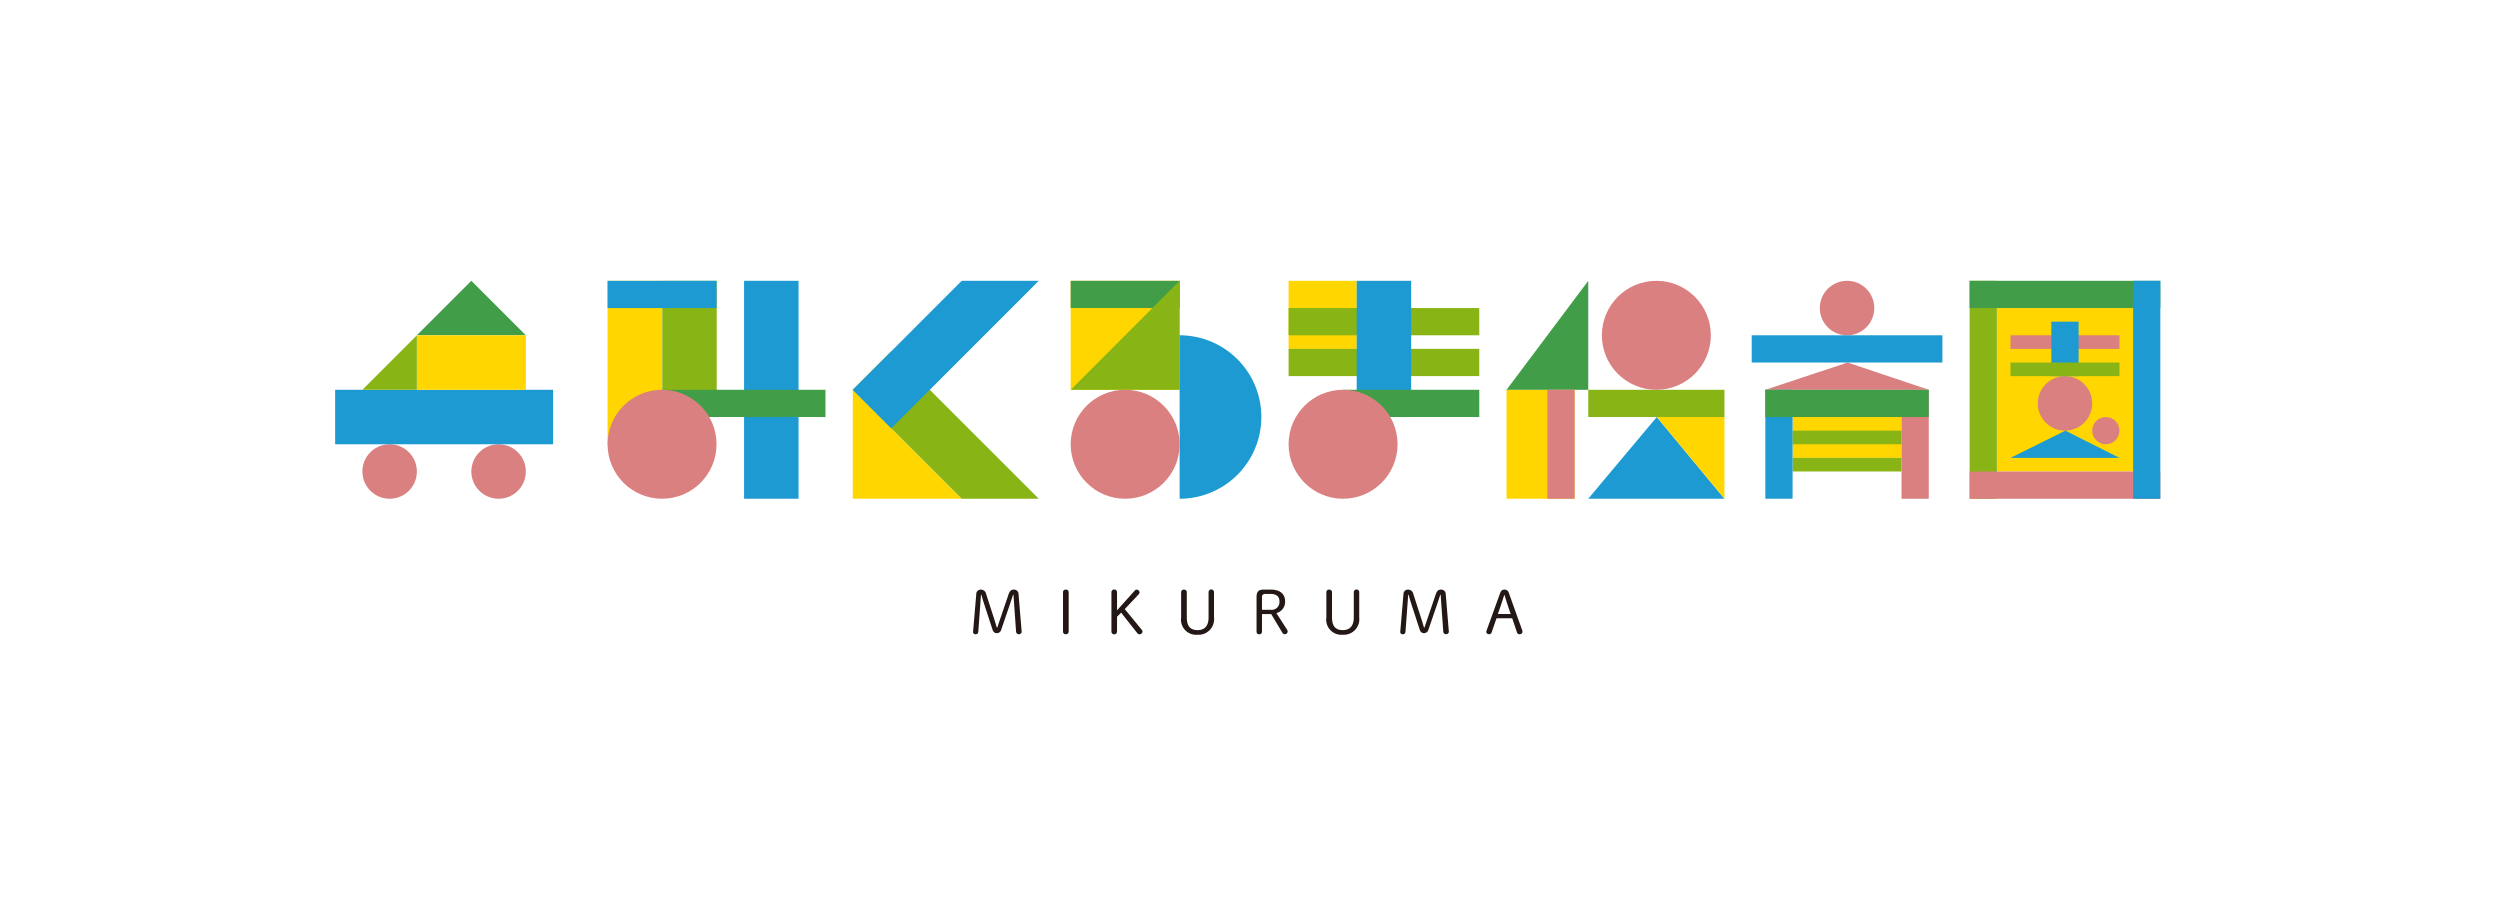 <svg xmlns="http://www.w3.org/2000/svg" width="276" height="100" viewBox="0 0 276 100">
  <g id="グループ_4837" data-name="グループ 4837" transform="translate(-3766 -710)">
    <rect id="長方形_779" data-name="長方形 779" width="276" height="100" transform="translate(3766 710)" fill="none"/>
    <g id="グループ_4629" data-name="グループ 4629" transform="translate(26863.178 1174.002)">
      <g id="グループ_4621" data-name="グループ 4621" transform="translate(-23060.178 -433.002)">
        <g id="グループ_11" data-name="グループ 11" transform="translate(70.425 34.078)">
          <path id="パス_16" data-name="パス 16" d="M208.079,117.859c-.02.323-.04.666-.066.985l-.226,3.077c-.014.207-.127.3-.293.3a.254.254,0,0,1-.286-.247.51.51,0,0,1,.007-.093l.346-4.076a.492.492,0,0,1,.512-.512.583.583,0,0,1,.573.473l.926,2.863c.086.274.173.579.26.859h.047c.1-.279.193-.579.286-.846l.979-2.877c.113-.323.293-.473.539-.473a.5.5,0,0,1,.546.5l.34,4.089a.6.6,0,0,1,.006.093.313.313,0,0,1-.619-.053l-.213-2.986c-.027-.353-.047-.719-.073-1.073h-.047c-.114.353-.227.705-.341,1.039l-.959,2.8a.505.505,0,0,1-.492.4c-.247,0-.393-.133-.479-.4l-.925-2.837c-.107-.323-.207-.68-.3-1.006Z" transform="translate(-207.207 -117.278)" fill="#231815"/>
          <path id="パス_17" data-name="パス 17" d="M222.588,117.606a.287.287,0,0,1,.313-.313.291.291,0,0,1,.313.313V121.9a.3.3,0,0,1-.313.323.292.292,0,0,1-.313-.323Z" transform="translate(-212.657 -117.278)" fill="#231815"/>
          <path id="パス_18" data-name="パス 18" d="M233.445,117.4a.256.256,0,0,1,.206-.107.323.323,0,0,1,.323.279.353.353,0,0,1-.107.253l-1.525,1.614,1.884,2.291a.3.3,0,0,1,.073.2.323.323,0,0,1-.313.293.267.267,0,0,1-.242-.107l-1.8-2.284-.453.453V121.9a.31.31,0,1,1-.619,0v-4.3a.31.31,0,1,1,.619,0v1.977Z" transform="translate(-215.595 -117.274)" fill="#231815"/>
          <path id="パス_19" data-name="パス 19" d="M242.783,117.605a.291.291,0,0,1,.313-.313.294.294,0,0,1,.313.313v2.759c0,.968.4,1.4,1.192,1.4s1.211-.484,1.211-1.4v-2.791a.3.3,0,0,1,.6,0v2.784a1.716,1.716,0,0,1-1.818,1.917,1.675,1.675,0,0,1-1.812-1.918Z" transform="translate(-219.811 -117.277)" fill="#231815"/>
          <path id="パス_20" data-name="パス 20" d="M256.283,121.9a.291.291,0,0,1-.306.323c-.193,0-.293-.12-.293-.323v-3.783c0-.6.22-.832.8-.832h.739c1.079,0,1.614.505,1.614,1.311a1.282,1.282,0,0,1-.96,1.286l1.192,1.856a.309.309,0,1,1-.539.3l-1.232-2.051h-1.012Zm.939-2.384a.868.868,0,0,0,.993-.912c0-.565-.347-.839-.993-.839h-.606a.323.323,0,0,0-.333.36v1.391Z" transform="translate(-224.386 -117.274)" fill="#231815"/>
          <path id="パス_21" data-name="パス 21" d="M267.615,117.606a.291.291,0,0,1,.313-.313.294.294,0,0,1,.313.313v2.759c0,.968.4,1.4,1.192,1.4s1.211-.484,1.211-1.4v-2.791a.3.3,0,0,1,.6,0v2.784a1.715,1.715,0,0,1-1.817,1.917,1.675,1.675,0,0,1-1.812-1.918Z" transform="translate(-228.611 -117.278)" fill="#231815"/>
          <path id="パス_22" data-name="パス 22" d="M281.13,117.859c-.02.323-.04.666-.066.985l-.227,3.077c-.014.207-.127.3-.293.3a.254.254,0,0,1-.286-.247.506.506,0,0,1,.007-.093l.346-4.076a.493.493,0,0,1,.512-.512.583.583,0,0,1,.573.473l.926,2.863c.086.274.173.579.26.859h.047c.1-.279.193-.579.286-.846l.979-2.877c.114-.323.293-.473.54-.473a.5.5,0,0,1,.546.5l.339,4.089a.546.546,0,0,1,.007.093.314.314,0,0,1-.62-.053l-.213-2.986c-.027-.353-.047-.719-.073-1.073h-.047c-.114.353-.227.705-.34,1.039l-.96,2.8a.505.505,0,0,1-.492.4c-.242,0-.392-.133-.479-.4l-.926-2.837c-.107-.323-.207-.68-.3-1.006Z" transform="translate(-233.095 -117.278)" fill="#231815"/>
          <path id="パス_23" data-name="パス 23" d="M296.5,117.672c.1-.273.247-.379.473-.379a.484.484,0,0,1,.492.379l1.472,4.116a.415.415,0,0,1,.027.153c0,.179-.146.279-.34.279a.281.281,0,0,1-.273-.227l-.519-1.533H296.1L295.564,122a.286.286,0,0,1-.266.22c-.179,0-.323-.1-.323-.253a.429.429,0,0,1,.027-.153Zm.446.233c-.12.366-.227.713-.346,1.065l-.353,1.018h1.415l-.34-1.006c-.12-.36-.22-.705-.333-1.079Z" transform="translate(-238.309 -117.278)" fill="#231815"/>
        </g>
        <g id="グループ_10" data-name="グループ 10" transform="translate(0 0)">
          <g id="グループ_3" data-name="グループ 3" transform="translate(0 0.002)">
            <circle id="楕円形_1" data-name="楕円形 1" cx="3.008" cy="3.008" r="3.008" transform="translate(3.008 18.044)" fill="#db8080"/>
            <circle id="楕円形_2" data-name="楕円形 2" cx="3.008" cy="3.008" r="3.008" transform="translate(15.037 18.044)" fill="#db8080"/>
            <path id="パス_1" data-name="パス 1" d="M112.1,70.5l6.015-6.015L124.13,70.5Z" transform="translate(-103.079 -64.49)" fill="#429d49"/>
            <rect id="長方形_3" data-name="長方形 3" width="24.06" height="6.015" transform="translate(0 12.03)" fill="#1d9ad2"/>
            <rect id="長方形_4" data-name="長方形 4" width="12.03" height="6.015" transform="translate(9.023 6.015)" fill="#ffd600"/>
            <path id="パス_2" data-name="パス 2" d="M108.8,73.806v6.015h-6.015Z" transform="translate(-99.778 -67.791)" fill="#89b415"/>
          </g>
          <g id="グループ_9" data-name="グループ 9" transform="translate(30.075 0)">
            <rect id="長方形_5" data-name="長方形 5" width="12.03" height="12.03" transform="translate(51.127 0.002)" fill="#ffd600"/>
            <rect id="長方形_6" data-name="長方形 6" width="12.03" height="3.005" transform="translate(51.127 0.002)" fill="#429d49"/>
            <path id="パス_3" data-name="パス 3" d="M223.9,76.523h12.025V64.489Z" transform="translate(-172.772 -64.487)" fill="#89b415"/>
            <path id="パス_4" data-name="パス 4" d="M242.531,73.806V91.85a9.022,9.022,0,1,0,0-18.045Z" transform="translate(-179.375 -67.789)" fill="#1d9ad2"/>
            <rect id="長方形_7" data-name="長方形 7" width="6.015" height="18.045" transform="translate(0 0.002)" fill="#ffd600"/>
            <path id="パス_5" data-name="パス 5" d="M186.633,83.122v12.03h12.03Z" transform="translate(-159.566 -71.091)" fill="#ffd600"/>
            <g id="グループ_4" data-name="グループ 4" transform="translate(6.038 0.002)">
              <path id="パス_6" data-name="パス 6" d="M154.061,79.526V64.489h6.013V79.526Z" transform="translate(-154.061 -64.489)" fill="#89b415"/>
            </g>
            <g id="グループ_5" data-name="グループ 5" transform="translate(15.071)">
              <path id="パス_7" data-name="パス 7" d="M168.053,88.547V64.487h6.013v24.06Z" transform="translate(-168.053 -64.487)" fill="#1d9ad2"/>
            </g>
            <circle id="楕円形_3" data-name="楕円形 3" cx="6.015" cy="6.015" r="6.015" transform="translate(51.127 12.031)" fill="#db8080"/>
            <rect id="長方形_8" data-name="長方形 8" width="7.518" height="7.518" transform="translate(75.186 0.002)" fill="#ffd600"/>
            <rect id="長方形_9" data-name="長方形 9" width="7.518" height="12.03" transform="translate(99.246 12.031)" fill="#ffd600"/>
            <g id="グループ_6" data-name="グループ 6" transform="translate(27.067 7.779)">
              <path id="パス_8" data-name="パス 8" d="M198.663,92.819l-12.03-12.03.024-.024,4.228-4.228L207.17,92.819Z" transform="translate(-186.633 -76.536)" fill="#89b415"/>
            </g>
            <g id="グループ_7" data-name="グループ 7" transform="translate(27.067 0.002)">
              <path id="パス_9" data-name="パス 9" d="M198.663,64.489l-12.03,12.034.024.024,4.228,4.228L207.17,64.489Z" transform="translate(-186.633 -64.489)" fill="#1d9ad2"/>
            </g>
            <rect id="長方形_10" data-name="長方形 10" width="18.044" height="3.008" transform="translate(6.015 12.031)" fill="#429d49"/>
            <rect id="長方形_11" data-name="長方形 11" width="12.03" height="3.008" transform="translate(0 0.002)" fill="#1d9ad2"/>
            <rect id="長方形_12" data-name="長方形 12" width="21.052" height="3.008" transform="translate(75.186 3.009)" fill="#89b415"/>
            <rect id="長方形_13" data-name="長方形 13" width="21.052" height="3.008" transform="translate(75.186 7.513)" fill="#89b415"/>
            <circle id="楕円形_4" data-name="楕円形 4" cx="6.015" cy="6.015" r="6.015" transform="translate(0 12.031)" fill="#db8080"/>
            <path id="パス_10" data-name="パス 10" d="M307.453,64.489V76.523H298.43Z" transform="translate(-199.185 -64.487)" fill="#429d49"/>
            <path id="パス_11" data-name="パス 11" d="M319.969,87.781l7.473,9.023H312.4Z" transform="translate(-204.137 -72.742)" fill="#1d9ad2"/>
            <rect id="長方形_14" data-name="長方形 14" width="15.037" height="3.008" transform="translate(108.268 12.032)" fill="#89b415"/>
            <rect id="長方形_15" data-name="長方形 15" width="12.03" height="3.008" transform="translate(106.765 12.031) rotate(90)" fill="#db8080"/>
            <circle id="楕円形_5" data-name="楕円形 5" cx="6.015" cy="6.015" r="6.015" transform="translate(109.772 0.002)" fill="#db8080"/>
            <path id="パス_12" data-name="パス 12" d="M331.58,96.8V87.781h-7.473L331.58,96.8Z" transform="translate(-208.275 -72.742)" fill="#ffd600"/>
            <rect id="長方形_16" data-name="長方形 16" width="12.03" height="4.511" transform="translate(130.825 15.039)" fill="#ffd600"/>
            <rect id="長方形_17" data-name="長方形 17" width="12.03" height="1.503" transform="translate(130.825 16.543)" fill="#89b415"/>
            <rect id="長方形_18" data-name="長方形 18" width="12.03" height="1.503" transform="translate(130.825 19.55)" fill="#89b415"/>
            <path id="パス_13" data-name="パス 13" d="M351.761,78.464l8.968,3.008H342.684Z" transform="translate(-214.866 -69.44)" fill="#db8080"/>
            <g id="グループ_8" data-name="グループ 8" transform="translate(133.832 0.002)">
              <circle id="楕円形_6" data-name="楕円形 6" cx="3.008" cy="3.008" r="3.008" transform="translate(0 0)" fill="#db8080"/>
            </g>
            <rect id="長方形_19" data-name="長方形 19" width="12.03" height="3.008" transform="translate(130.825 12.031) rotate(90)" fill="#1d9ad2"/>
            <rect id="長方形_20" data-name="長方形 20" width="12.03" height="3.008" transform="translate(145.862 12.031) rotate(90)" fill="#db8080"/>
            <rect id="長方形_21" data-name="長方形 21" width="21.052" height="3.008" transform="translate(126.313 6.016)" fill="#1d9ad2"/>
            <rect id="長方形_22" data-name="長方形 22" width="18.044" height="3.008" transform="translate(127.817 12.032)" fill="#429d49"/>
            <rect id="長方形_23" data-name="長方形 23" width="15.037" height="18.044" transform="translate(153.38 3.009)" fill="#ffd600"/>
            <path id="パス_14" data-name="パス 14" d="M390.659,90.11l5.978,3.008h-12.03Z" transform="translate(-229.723 -73.567)" fill="#1d9ad2"/>
            <rect id="長方形_24" data-name="長方形 24" width="24.06" height="3.008" transform="translate(153.38 0.002) rotate(90)" fill="#89b415"/>
            <rect id="長方形_25" data-name="長方形 25" width="21.052" height="3.008" transform="translate(150.372 21.054)" fill="#db8080"/>
            <rect id="長方形_26" data-name="長方形 26" width="12.03" height="1.503" transform="translate(154.884 6.016)" fill="#db8080"/>
            <circle id="楕円形_7" data-name="楕円形 7" cx="3.008" cy="3.008" r="3.008" transform="translate(157.892 10.528)" fill="#db8080"/>
            <circle id="楕円形_8" data-name="楕円形 8" cx="1.503" cy="1.503" r="1.503" transform="translate(163.906 15.039)" fill="#db8080"/>
            <rect id="長方形_27" data-name="長方形 27" width="6.015" height="3.008" transform="translate(162.403 4.513) rotate(90)" fill="#1d9ad2"/>
            <rect id="長方形_28" data-name="長方形 28" width="12.03" height="1.503" transform="translate(154.884 9.024)" fill="#89b415"/>
            <rect id="長方形_29" data-name="長方形 29" width="21.052" height="3.008" transform="translate(150.372 0.002)" fill="#429d49"/>
            <rect id="長方形_30" data-name="長方形 30" width="24.06" height="3.008" transform="translate(171.425 0.002) rotate(90)" fill="#1d9ad2"/>
            <path id="パス_15" data-name="パス 15" d="M272.808,79.526V64.489h6.013V79.526Z" transform="translate(-190.104 -64.487)" fill="#1d9ad2"/>
            <rect id="長方形_31" data-name="長方形 31" width="15.037" height="3.008" transform="translate(81.201 12.031)" fill="#429d49"/>
            <circle id="楕円形_9" data-name="楕円形 9" cx="6.015" cy="6.015" r="6.015" transform="translate(75.186 12.031)" fill="#db8080"/>
          </g>
        </g>
      </g>
    </g>
  </g>
</svg>
